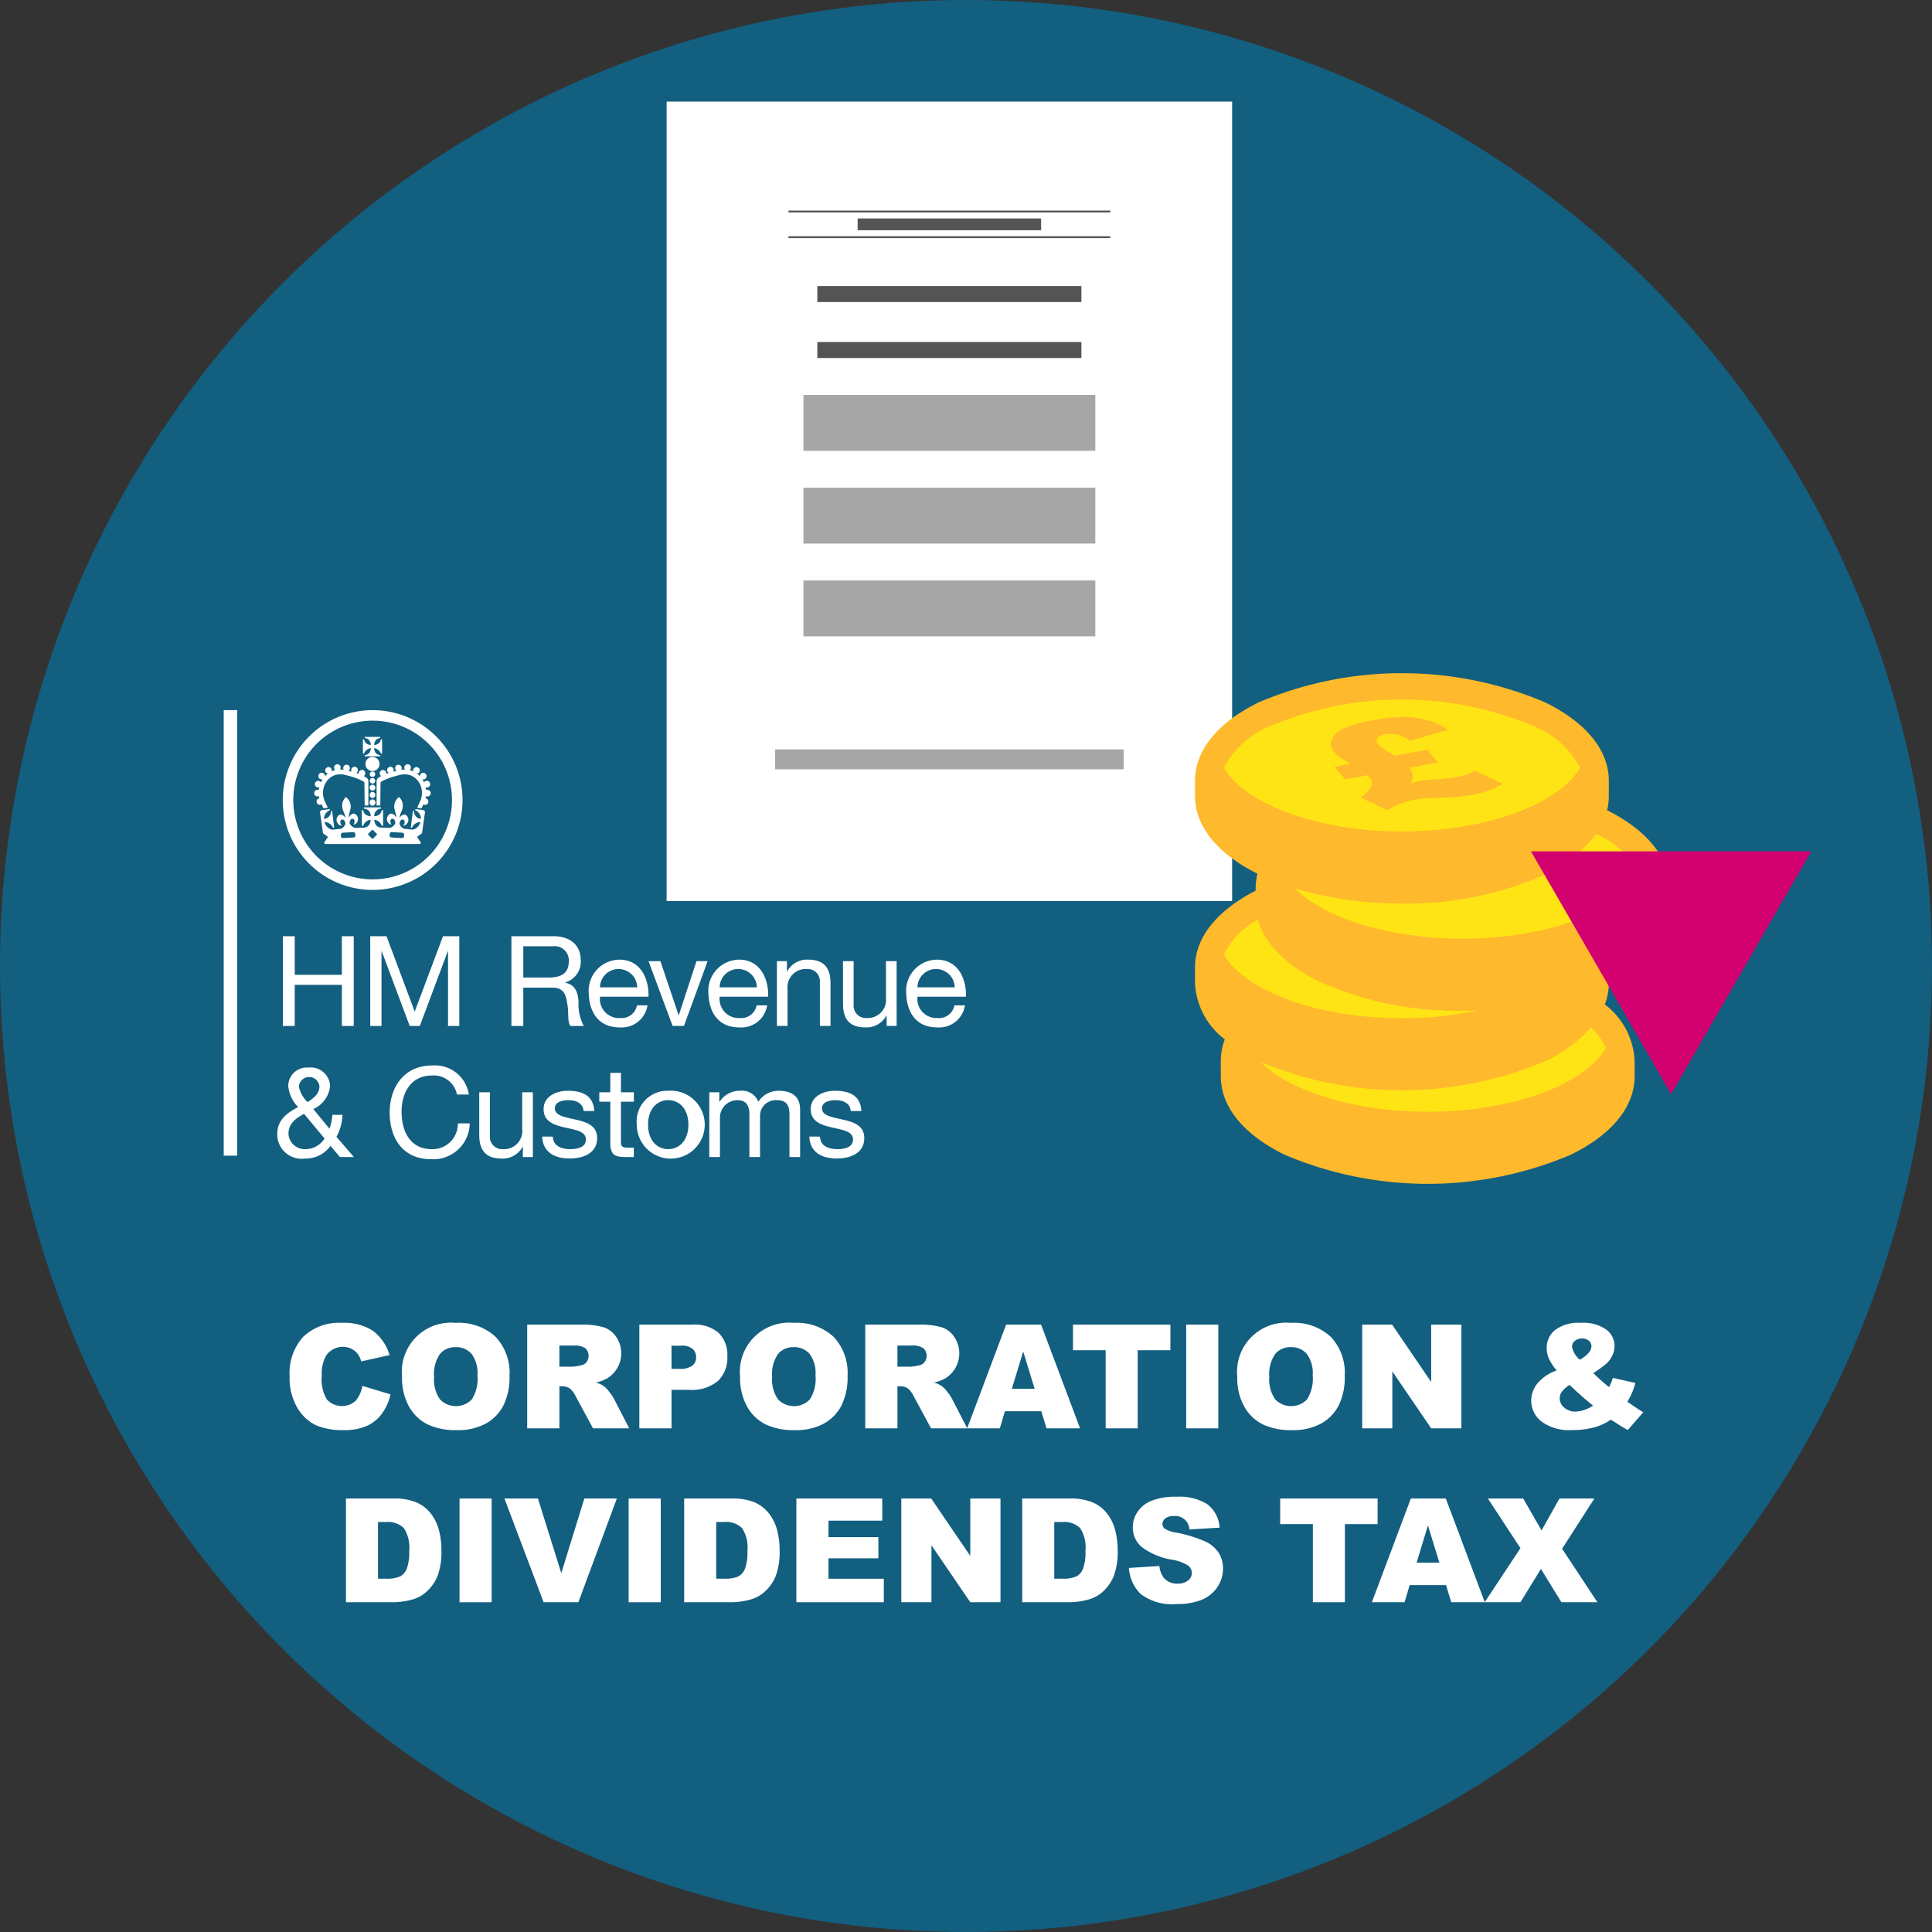 <?xml version="1.0" encoding="UTF-8"?>
<svg xmlns="http://www.w3.org/2000/svg" xmlns:xlink="http://www.w3.org/1999/xlink" width="160" height="160" viewBox="0 0 160 160">
  <rect x="0" y="0" width="160" height="160" fill="#333333" stroke="none"/>
  <defs>
    <style>.cls-1{fill:none;}.cls-2{fill:#125f80;}.cls-3{fill:#fff;}.cls-4{fill:#545454;}.cls-5{fill:#a6a6a6;}.cls-6{fill:#ffe415;}.cls-7{fill:#ffb92c;}.cls-8{isolation:isolate;}.cls-9{clip-path:url(#clip-path);}.cls-10{fill:#d30170;}</style>
    <clipPath id="clip-path">
      <polygon class="cls-1" points="113.681 67.315 108.142 60.631 119.284 58.666 124.823 65.35 113.681 67.315"></polygon>
    </clipPath>
  </defs>
  <g id="Layer_1" data-name="Layer 1">
    <circle class="cls-2" cx="80" cy="80" r="80"></circle>
    <rect class="cls-3" x="55.206" y="8.414" width="46.833" height="66.205"></rect>
    <rect class="cls-4" x="65.297" y="17.441" width="26.651" height="0.152"></rect>
    <rect class="cls-4" x="65.297" y="19.566" width="26.651" height="0.152"></rect>
    <rect class="cls-4" x="71.026" y="18.091" width="15.193" height="0.977"></rect>
    <rect class="cls-4" x="67.688" y="28.325" width="21.869" height="1.325"></rect>
    <rect class="cls-4" x="67.688" y="23.689" width="21.869" height="1.325"></rect>
    <rect class="cls-5" x="66.537" y="32.706" width="24.171" height="4.627"></rect>
    <rect class="cls-5" x="66.537" y="40.389" width="24.171" height="4.627"></rect>
    <rect class="cls-5" x="66.537" y="48.073" width="24.171" height="4.627"></rect>
    <rect class="cls-5" x="64.19" y="62.062" width="28.865" height="1.649"></rect>
    <path class="cls-6" d="M136.866,73.03c0-2.223-2.264-4.211-5.823-5.534a4.264,4.264,0,0,0,1.53-3.059c0-3.983-7.266-7.212-16.229-7.212s-16.229,3.229-16.229,7.212c0,2.223,2.264,4.211,5.823,5.534a4.264,4.264,0,0,0-1.53,3.06,3.385,3.385,0,0,0,.225,1.199c-2.365,1.253-3.79,2.868-3.79,4.631,0,1.759,1.418,3.371,3.772,4.622-1.694,1.139-2.681,2.504-2.681,3.971,0,3.983,7.266,7.212,16.229,7.212s16.229-3.229,16.229-7.212c0-1.759-1.418-3.371-3.772-4.622,1.694-1.139,2.681-2.504,2.681-3.971a3.382,3.382,0,0,0-.225-1.199C135.441,76.408,136.866,74.793,136.866,73.03Z"></path>
    <path class="cls-7" d="M133.095,67.102a5.045,5.045,0,0,0,.141-1.183V64.655c0-2.527-1.887-4.838-5.313-6.506a30.335,30.335,0,0,0-23.645,0c-3.426,1.669-5.313,3.979-5.313,6.506V65.92c0,2.492,1.836,4.773,5.172,6.436a5.717,5.717,0,0,0-.152,1.177v.231c-3.24,1.656-5.02,3.906-5.02,6.36v1.265a6.205,6.205,0,0,0,2.468,4.686,5.098,5.098,0,0,0-.331,1.796v1.265c0,2.527,1.887,4.838,5.313,6.506a30.335,30.335,0,0,0,23.645,0c3.426-1.669,5.313-3.979,5.313-6.506V87.87a6.204,6.204,0,0,0-2.467-4.685,5.105,5.105,0,0,0,.33-1.797v-.231c3.24-1.656,5.02-3.906,5.02-6.36V73.532C138.255,71.043,136.424,68.764,133.095,67.102ZM101.36,63.585a7.459,7.459,0,0,1,3.874-3.473,28.194,28.194,0,0,1,21.734,0,7.459,7.459,0,0,1,3.874,3.473c-1.753,3.05-7.845,5.273-14.741,5.273S103.113,66.634,101.36,63.585Zm0,15.468a6.465,6.465,0,0,1,2.812-2.896c.554,1.99,2.325,3.782,5.125,5.146A27.665,27.665,0,0,0,121.12,83.702c.435,0,.866-.01,1.296-.027a30.26,30.26,0,0,1-6.315.651C109.204,84.326,103.113,82.102,101.36,79.053Zm31.619,7.747c-1.753,3.05-7.845,5.273-14.741,5.273-5.991,0-11.371-1.679-13.83-4.119a30.369,30.369,0,0,0,23.516-.06,11.74,11.74,0,0,0,3.832-2.802A4.87,4.87,0,0,1,132.978,86.799ZM121.12,77.736c-6.021,0-11.428-1.695-13.871-4.155a30.541,30.541,0,0,0,8.851,1.244,27.666,27.666,0,0,0,11.823-2.399,10.972,10.972,0,0,0,4.253-3.342,7.287,7.287,0,0,1,3.685,3.378C134.108,75.512,128.016,77.736,121.12,77.736Z"></path>
    <g class="cls-8">
      <g class="cls-9">
        <path class="cls-7" d="M113.836,59.627l-.095.017a10.509,10.509,0,0,0-2.43.67,1.866,1.866,0,0,0-1.019.916,1.022,1.022,0,0,0,.251,1.09,2.211,2.211,0,0,0,.345.337c.078.055.399.255.954.6l-1.328.238.894,1.049,1.841-.337q.156.16.187.196c.373.441.131.994-.738,1.658l2.206,1.038a6.143,6.143,0,0,1,2.19-.861c.256-.045.514-.079.749-.1.245-.019.894-.053,1.945-.094a16.052,16.052,0,0,0,2.027-.201,9.885,9.885,0,0,0,1.362-.345,8.488,8.488,0,0,0,1.285-.585l-2.317-1.083a7.156,7.156,0,0,1-.798.346,6.646,6.646,0,0,1-.809.195,15.841,15.841,0,0,1-1.691.173,10.67,10.67,0,0,0-1.203.119l-.052.009a6.155,6.155,0,0,0-.804.21.999.999,0,0,0,.224-.586,1.467,1.467,0,0,0-.295-.72l2.375-.431-.886-1.05-2.692.491c-.56-.332-.904-.54-1.031-.634a1.853,1.853,0,0,1-.326-.304c-.176-.202-.2-.379-.087-.527a1.148,1.148,0,0,1,.697-.32,2.346,2.346,0,0,1,.886.017,3.411,3.411,0,0,1,1.119.514l3.171-.877a5.311,5.311,0,0,0-1.653-.794,7.173,7.173,0,0,0-1.985-.289,14.369,14.369,0,0,0-2.47.254"></path>
      </g>
    </g>
    <polygon class="cls-10" points="138.393 90.608 150 70.505 126.787 70.505 138.393 90.608"></polygon>
    <path class="cls-3" d="M18.526,95.707h1.123V58.808H18.526Z"></path>
    <path class="cls-3" d="M23.424,77.532H24.41v3.196h3.901V77.532h.985v7.433h-.985V81.561H24.41v3.404h-.985Z"></path>
    <path class="cls-3" d="M30.661,77.532H32.01l2.334,6.246,2.345-6.246h1.349v7.433H37.103V78.781h-.02L34.769,84.965h-.84l-2.313-6.184h-.021v6.184h-.933Z"></path>
    <path class="cls-3" d="M42.352,77.532h3.486c1.39,0,2.252.76,2.252,1.947a1.783,1.783,0,0,1-1.287,1.884v.021c.861.166,1.038.801,1.11,1.53a3.82,3.82,0,0,0,.436,2.051h-1.1c-.28-.302-.124-1.103-.269-1.832-.104-.729-.28-1.343-1.235-1.343H43.337V84.965H42.352Zm3.039,3.425c.923,0,1.712-.239,1.712-1.322a1.174,1.174,0,0,0-1.318-1.27H43.337v2.592Z"></path>
    <path class="cls-3" d="M53.623,83.26A2.162,2.162,0,0,1,51.33,85.086c-1.712,0-2.521-1.183-2.573-2.822a2.582,2.582,0,0,1,2.521-2.79c1.899,0,2.479,1.774,2.427,3.071H49.691a1.579,1.579,0,0,0,1.67,1.763,1.293,1.293,0,0,0,1.39-1.048Zm-.851-1.494a1.543,1.543,0,0,0-1.546-1.514,1.527,1.527,0,0,0-1.535,1.514Z"></path>
    <path class="cls-3" d="M56.644,84.96H55.7L53.708,79.597h.985l1.504,4.471h.021l1.462-4.471h.923Z"></path>
    <path class="cls-3" d="M63.532,83.26A2.162,2.162,0,0,1,61.24,85.086c-1.712,0-2.521-1.183-2.573-2.822a2.582,2.582,0,0,1,2.521-2.79c1.898,0,2.479,1.774,2.427,3.071H59.601a1.58,1.58,0,0,0,1.67,1.763,1.292,1.292,0,0,0,1.39-1.048Zm-.851-1.494a1.543,1.543,0,0,0-1.546-1.514,1.527,1.527,0,0,0-1.535,1.514Z"></path>
    <path class="cls-3" d="M64.34,79.597h.83v.851h.021a1.867,1.867,0,0,1,1.743-.975c1.411,0,1.847.809,1.847,1.96v3.527h-.882V81.33a1.011,1.011,0,0,0-1.089-1.079,1.507,1.507,0,0,0-1.587,1.68v3.03H64.34Z"></path>
    <path class="cls-3" d="M74.255,84.96h-.83V84.11h-.021a1.867,1.867,0,0,1-1.743.975c-1.411,0-1.847-.809-1.847-1.96V79.597h.882v3.631a1.011,1.011,0,0,0,1.089,1.079,1.508,1.508,0,0,0,1.587-1.681V79.597h.882Z"></path>
    <path class="cls-3" d="M79.914,83.26a2.162,2.162,0,0,1-2.292,1.826c-1.712,0-2.521-1.183-2.573-2.822a2.582,2.582,0,0,1,2.521-2.79c1.899,0,2.479,1.774,2.427,3.071H75.983a1.579,1.579,0,0,0,1.67,1.763,1.293,1.293,0,0,0,1.39-1.048Zm-.851-1.494a1.543,1.543,0,0,0-1.546-1.514,1.527,1.527,0,0,0-1.535,1.514Z"></path>
    <path class="cls-3" d="M27.367,94.897a2.481,2.481,0,0,1-2.095,1.048,2.022,2.022,0,0,1-2.313-2.023c0-1.162.788-1.743,1.732-2.241a2.857,2.857,0,0,1-.819-1.743,1.535,1.535,0,0,1,1.67-1.525,1.603,1.603,0,0,1,1.795,1.515,2.338,2.338,0,0,1-1.39,1.919l1.339,1.629a3.935,3.935,0,0,0,.238-1.151h.84a4.194,4.194,0,0,1-.498,1.826l1.442,1.67H28.155Zm-2.189-2.656c-.696.394-1.287.788-1.287,1.67a1.343,1.343,0,0,0,1.411,1.255,1.863,1.863,0,0,0,1.577-.882ZM26.454,89.98a.853.853,0,0,0-1.701,0,2.448,2.448,0,0,0,.716,1.287c.425-.27.985-.664.985-1.287"></path>
    <path class="cls-3" d="M37.843,90.647a1.952,1.952,0,0,0-2.075-1.577c-1.763,0-2.51,1.452-2.51,2.998,0,1.691.747,3.102,2.521,3.102a2.095,2.095,0,0,0,2.137-2.137h.986A3.016,3.016,0,0,1,35.696,96c-2.303,0-3.424-1.702-3.424-3.859,0-2.147,1.224-3.901,3.506-3.901a2.834,2.834,0,0,1,3.05,2.407Z"></path>
    <path class="cls-3" d="M44.13,95.822H43.3v-.851h-.021a1.867,1.867,0,0,1-1.743.975c-1.411,0-1.847-.809-1.847-1.96V90.458h.882V94.089a1.011,1.011,0,0,0,1.089,1.079,1.508,1.508,0,0,0,1.587-1.681v-3.029H44.13Z"></path>
    <path class="cls-3" d="M45.783,94.13c.031.788.716,1.037,1.442,1.037.55,0,1.297-.124,1.297-.799,0-.684-.871-.799-1.753-.996-.871-.197-1.753-.488-1.753-1.515,0-1.079,1.069-1.525,2.002-1.525,1.183,0,2.127.373,2.199,1.68h-.882c-.062-.684-.664-.902-1.245-.902-.529,0-1.141.146-1.141.684,0,.633.933.737,1.753.933.882.198,1.753.488,1.753,1.525,0,1.276-1.193,1.691-2.282,1.691-1.203,0-2.22-.488-2.272-1.816Z"></path>
    <path class="cls-3" d="M51.424,90.459h1.069v.778H51.424v3.33c0,.405.114.477.664.477h.405v.778h-.674c-.913,0-1.276-.187-1.276-1.173V91.237H49.63v-.778h.913V88.85h.882Z"></path>
    <path class="cls-3" d="M55.34,90.332a2.814,2.814,0,1,1-2.604,2.811A2.545,2.545,0,0,1,55.34,90.332m0,4.834c.923,0,1.67-.726,1.67-2.023,0-1.307-.747-2.033-1.67-2.033s-1.67.726-1.67,2.033c0,1.297.747,2.023,1.67,2.023"></path>
    <path class="cls-3" d="M58.741,90.459h.83v.788h.021a1.976,1.976,0,0,1,1.732-.913,1.423,1.423,0,0,1,1.473.913,1.984,1.984,0,0,1,1.68-.913c1.069,0,1.785.446,1.785,1.556v3.932H65.38V92.305c0-.664-.176-1.193-1.037-1.193a1.299,1.299,0,0,0-1.4,1.37v3.34h-.882V92.305c0-.695-.218-1.193-1.006-1.193a1.447,1.447,0,0,0-1.432,1.37v3.34h-.882Z"></path>
    <path class="cls-3" d="M67.906,94.13c.031.788.716,1.037,1.442,1.037.55,0,1.297-.124,1.297-.799,0-.684-.871-.799-1.753-.996-.871-.197-1.753-.488-1.753-1.515,0-1.079,1.069-1.525,2.002-1.525,1.183,0,2.127.373,2.199,1.68h-.882c-.062-.684-.664-.902-1.245-.902-.529,0-1.141.146-1.141.684,0,.633.933.737,1.753.933.882.198,1.753.488,1.753,1.525,0,1.276-1.193,1.691-2.282,1.691-1.203,0-2.22-.488-2.272-1.816Z"></path>
    <path class="cls-3" d="M34.915,66.941c-.113-.015-.269-.035-.37-.048.104-.225.167-.354.167-.354.006-.043.123-.245.17-.413a2.221,2.221,0,0,0,.067-.429,1.661,1.661,0,0,0-.406-1.11,1.347,1.347,0,0,0-1.013-.46,1.933,1.933,0,0,0-.406.048c-.23.057-.34.089-.544.143a5.63,5.63,0,0,0-.978.398.155.155,0,0,0-.08.1.189.189,0,0,0-.008.059l-.02,1.832h-.307V64.705a.409.409,0,0,1,.02-.125.368.368,0,0,1,.157-.19c.067-.043.134-.082.201-.119a.275.275,0,1,1,.427-.229c0,.014-.004.028-.004.041l.017-.006c.061-.021.128-.042.194-.061a.275.275,0,1,1,.41-.238.283.283,0,0,1-.034.129c.134-.037.228-.062.228-.062l.04-.009a.274.274,0,1,1,.386-.084l.005-.002a1.859,1.859,0,0,1,.3-.019.272.272,0,0,1-.053-.16.275.275,0,1,1,.451.209,1.595,1.595,0,0,1,.297.104.262.262,0,0,1-.013-.08.275.275,0,1,1,.328.269,1.808,1.808,0,0,1,.234.211v-.009a.275.275,0,1,1,.275.275.244.244,0,0,1-.076-.012,2.021,2.021,0,0,1,.138.249.278.278,0,1,1,.14.414,2.319,2.319,0,0,1,.038.231.277.277,0,0,1,.105-.021.275.275,0,0,1,0,.55.267.267,0,0,1-.118-.028c-.004.029-.009.06-.013.091-.009.032-.016.06-.023.086a.275.275,0,0,1-.035.547.266.266,0,0,1-.154-.047c-.037.088-.086.202-.139.332"></path>
    <path class="cls-3" d="M30.845,66.727a.264.264,0,0,1,0-.527h.003a.264.264,0,0,1,0,.527Z"></path>
    <path class="cls-3" d="M30.849,66.086a.252.252,0,0,0,0-.503h-.003a.252.252,0,0,0,0,.503Z"></path>
    <path class="cls-3" d="M30.846,65.469a.24.24,0,0,1,0-.48h.002a.24.24,0,0,1,0,.48Z"></path>
    <path class="cls-3" d="M30.848,64.343a.226.226,0,0,0,0-.453H30.846a.226.226,0,0,0,0,.453Z"></path>
    <path class="cls-3" d="M30.846,64.891a.229.229,0,0,1,0-.458h.002a.229.229,0,0,1,0,.458Z"></path>
    <path class="cls-3" d="M31.643,61.26a.052.052,0,0,0-.051-.038.056.056,0,0,0-.054.038.523.523,0,0,1-.551.426.713.713,0,0,1,.141-.396.587.587,0,0,1,.326-.166.057.057,0,0,0,.033-.014.051.051,0,0,0,.011-.037.049.049,0,0,0-.015-.036.051.051,0,0,0-.033-.011H30.246a.051.051,0,0,0-.033.011.049.049,0,0,0-.015.036.05.05,0,0,0,.011.037.056.056,0,0,0,.033.014.586.586,0,0,1,.326.166.713.713,0,0,1,.141.396.523.523,0,0,1-.551-.426.056.056,0,0,0-.054-.038.052.052,0,0,0-.051.038l-.001.004v1.102a.05.05,0,0,0,.057.047.051.051,0,0,0,.054-.032l.001-.005a.676.676,0,0,1,.547-.416.706.706,0,0,1-.144.412.575.575,0,0,1-.325.164l-.004.001a.058.058,0,0,0-.028.014.051.051,0,0,0-.011.038.047.047,0,0,0,.015.035.068.068,0,0,0,.036.012h1.198a.068.068,0,0,0,.036-.012.047.047,0,0,0,.015-.035.051.051,0,0,0-.011-.038.057.057,0,0,0-.029-.014l-.004-.001a.574.574,0,0,1-.325-.164.707.707,0,0,1-.144-.412.676.676,0,0,1,.547.416l.001.005a.051.051,0,0,0,.054.032.05.05,0,0,0,.057-.047V61.263Z"></path>
    <path class="cls-3" d="M30.849,63.852a.583.583,0,1,0,0-1.166h-.002a.583.583,0,1,0,0,1.166Z"></path>
    <path class="cls-3" d="M26.64,66.608a.27.27,0,0,1-.154.047.275.275,0,0,1-.035-.547c-.007-.026-.014-.055-.023-.086-.004-.031-.008-.062-.013-.091a.271.271,0,0,1-.118.028.275.275,0,0,1,0-.55.271.271,0,0,1,.105.021c.009-.079.022-.156.038-.231a.273.273,0,0,1-.088.016.275.275,0,1,1,.228-.43,2.021,2.021,0,0,1,.138-.249.266.266,0,0,1-.076.012.275.275,0,1,1,.275-.274v.008a1.808,1.808,0,0,1,.234-.211.275.275,0,1,1,.329-.269.257.257,0,0,1-.014.079,1.661,1.661,0,0,1,.297-.104.275.275,0,1,1,.399-.049,1.804,1.804,0,0,1,.3.02l.005.002a.275.275,0,1,1,.386.084l.04.009s.094.025.228.062a.284.284,0,0,1-.034-.129.275.275,0,1,1,.55,0,.272.272,0,0,1-.14.238c.065.02.132.041.193.062l.017.006c-.001-.013-.004-.027-.004-.041a.276.276,0,1,1,.427.229c.067.037.134.076.201.119a.367.367,0,0,1,.157.189.413.413,0,0,1,.02.126v2.001h-.307l-.021-1.833a.189.189,0,0,0-.008-.059.154.154,0,0,0-.08-.1,5.673,5.673,0,0,0-.978-.398c-.204-.053-.313-.086-.544-.142a1.935,1.935,0,0,0-.405-.048,1.348,1.348,0,0,0-1.014.46,1.665,1.665,0,0,0-.405,1.11,2.227,2.227,0,0,0,.067.429c.047.167.163.37.17.412,0,0,.063.13.167.355-.101.013-.258.033-.37.048-.054-.13-.102-.244-.139-.332"></path>
    <path class="cls-3" d="M35.161,67.16a.185.185,0,0,0-.126-.073c-.019-.004-.541-.072-.603-.081a.047.047,0,0,0-.047.043.05.05,0,0,0,.031.06l-.004-.002a.766.766,0,0,1,.447.707.606.606,0,0,1-.568-.617c0-.013-.012-.037-.048-.04a.05.05,0,0,0-.054.027l-.001.003-.165,1.324v.002a.053.053,0,0,0,.101.018.775.775,0,0,1,.7-.455.882.882,0,0,1-.617.633l.001.001c-.226-.024-.452-.046-.682-.065a.562.562,0,0,1-.439-.456.416.416,0,0,1,.023-.106c.056-.15.164-.249.285-.205.126.047.139.19.084.34a.398.398,0,0,1-.099.151.401.401,0,0,0,.34-.18.484.484,0,0,0-.104-.693c-.156-.091-.373.015-.538.22.05-.324.247-.609.269-.859a.968.968,0,0,0-.297-.851.94.94,0,0,0-.401.788c-.011.25.158.58.167.91-.135-.235-.342-.375-.511-.305a.483.483,0,0,0-.198.672.404.404,0,0,0,.313.224.383.383,0,0,1-.077-.163c-.034-.156-.003-.295.129-.324.125-.027.219.084.254.24a.386.386,0,0,1,.006.144v-.001a.638.638,0,0,1-.503.372c-.227-.01-.457-.018-.687-.023l-.025-.005c-.324-.052-.489-.259-.522-.648a.756.756,0,0,1,.611.465.059.059,0,0,0,.06.039c.044,0,.06-.029.06-.049V67.12a.056.056,0,0,0-.056-.039.059.059,0,0,0-.056.037v.001l-.001.002c-.057.226-.174.439-.619.475a.594.594,0,0,1,.523-.628.048.048,0,0,0,.033-.016.051.051,0,0,0,.014-.035v-.004a.057.057,0,0,0-.018-.038.049.049,0,0,0-.032-.013H30.18a.05.05,0,0,0-.032.013.057.057,0,0,0-.019.038v.004a.051.051,0,0,0,.014.035.047.047,0,0,0,.033.016.594.594,0,0,1,.523.628c-.446-.036-.562-.249-.619-.475l-.002-.002v-.001a.059.059,0,0,0-.056-.037.055.055,0,0,0-.055.039v1.225a.052.052,0,0,0,.059.049.059.059,0,0,0,.06-.039.757.757,0,0,1,.61-.465c-.032.389-.198.596-.522.648l-.025.005c-.23.005-.46.013-.687.023a.636.636,0,0,1-.502-.372v.001a.378.378,0,0,1,.006-.144c.034-.156.128-.267.253-.24.133.029.163.167.13.324a.387.387,0,0,1-.077.163.406.406,0,0,0,.314-.224.484.484,0,0,0-.198-.672c-.17-.071-.376.07-.512.305.009-.33.179-.66.167-.91a.939.939,0,0,0-.401-.788.967.967,0,0,0-.297.851c.022.25.219.535.269.859-.164-.205-.382-.311-.537-.22a.483.483,0,0,0-.104.693.399.399,0,0,0,.34.18.403.403,0,0,1-.098-.151c-.056-.15-.043-.292.084-.34.121-.044.229.055.284.205a.397.397,0,0,1,.024.106.562.562,0,0,1-.439.456c-.23.02-.456.042-.681.065l.001-.001a.881.881,0,0,1-.616-.633.776.776,0,0,1,.701.455.053.053,0,0,0,.101-.018v-.002l-.165-1.324-.001-.003a.05.05,0,0,0-.054-.027c-.036.003-.048.027-.048.04a.606.606,0,0,1-.568.617.767.767,0,0,1,.447-.707l-.004.002a.05.05,0,0,0,.031-.06.047.047,0,0,0-.047-.043c-.061.008-.584.077-.602.081a.185.185,0,0,0-.127.073.205.205,0,0,0-.028.16c.015.089.197,1.367.215,1.484.001.01.015.13.02.165a.152.152,0,0,0,.052.074s.267.18.315.217a.083.083,0,0,1,.019.095l-.237.346a.221.221,0,0,0-.029.046.13.13,0,0,0-.008.045.126.126,0,0,0,.051.102l3.905.001h.096l3.885-.001a.127.127,0,0,0,.051-.102.122.122,0,0,0-.008-.045.207.207,0,0,0-.029-.046l-.237-.346a.083.083,0,0,1,.02-.095c.047-.036.314-.217.314-.217a.155.155,0,0,0,.053-.074c.004-.035.019-.155.02-.165.017-.117.199-1.395.214-1.484a.205.205,0,0,0-.028-.16m-5.883,2.195-.871.046a.16.16,0,0,1-.169-.151l-.007-.124a.16.16,0,0,1,.153-.168l.87-.047a.161.161,0,0,1,.17.153l.007.123a.161.161,0,0,1-.152.169m1.921-.22-.31.31a.06.06,0,0,1-.04.018h-.001a.062.062,0,0,1-.041-.018l-.31-.31a.061.061,0,0,1,0-.089l.31-.31a.061.061,0,0,1,.041-.018h.001a.06.06,0,0,1,.04.018l.31.31a.061.061,0,0,1,0,.089m2.259.114a.16.16,0,0,1-.17.151l-.871-.046a.161.161,0,0,1-.152-.169l.007-.123a.161.161,0,0,1,.17-.153l.87.047a.16.16,0,0,1,.153.168Z"></path>
    <path class="cls-3" d="M30.86,58.811a7.444,7.444,0,1,1-7.443,7.443A7.452,7.452,0,0,1,30.86,58.811m0,14.016a6.572,6.572,0,1,0-6.572-6.572A6.579,6.579,0,0,0,30.86,72.827"></path>
    <path class="cls-3" d="M30.014,114.774l2.326.703a4.289,4.289,0,0,1-.738,1.635,3.204,3.204,0,0,1-1.251.99,4.679,4.679,0,0,1-1.901.334,5.535,5.535,0,0,1-2.288-.406,3.632,3.632,0,0,1-1.532-1.432,4.854,4.854,0,0,1-.644-2.624,4.46,4.46,0,0,1,1.134-3.276,4.316,4.316,0,0,1,3.208-1.145,4.356,4.356,0,0,1,2.552.656,3.854,3.854,0,0,1,1.38,2.016l-2.344.521a2.007,2.007,0,0,0-.258-.574,1.526,1.526,0,0,0-.545-.469,1.676,1.676,0,0,0-2.103.561,3.084,3.084,0,0,0-.363,1.691,3.216,3.216,0,0,0,.434,1.958,1.712,1.712,0,0,0,2.37.102A2.645,2.645,0,0,0,30.014,114.774Z"></path>
    <path class="cls-3" d="M33.295,114.001a4.066,4.066,0,0,1,4.436-4.447,4.491,4.491,0,0,1,3.305,1.151,4.342,4.342,0,0,1,1.16,3.226,5.288,5.288,0,0,1-.507,2.47,3.613,3.613,0,0,1-1.465,1.5,4.835,4.835,0,0,1-2.388.536,5.494,5.494,0,0,1-2.405-.463,3.621,3.621,0,0,1-1.544-1.465A4.864,4.864,0,0,1,33.295,114.001Zm2.654.012a2.88,2.88,0,0,0,.483,1.869,1.83,1.83,0,0,0,2.64.012,3.179,3.179,0,0,0,.469-1.998,2.655,2.655,0,0,0-.489-1.772,1.673,1.673,0,0,0-1.327-.559,1.613,1.613,0,0,0-1.289.568A2.89,2.89,0,0,0,35.949,114.013Z"></path>
    <path class="cls-3" d="M43.66,118.29V109.7H48.084a6.427,6.427,0,0,1,1.881.211,2.003,2.003,0,0,1,1.049.782,2.425,2.425,0,0,1-.745,3.466,3.21,3.21,0,0,1-.932.34,1.805,1.805,0,0,1,1.115.769,3.363,3.363,0,0,1,.372.533l1.285,2.489H49.11l-1.419-2.625a2.001,2.001,0,0,0-.48-.662,1.114,1.114,0,0,0-.65-.199h-.234V118.29Zm2.666-5.109h1.119a4.001,4.001,0,0,0,.703-.117.702.702,0,0,0,.431-.27.87.87,0,0,0-.097-1.137,1.595,1.595,0,0,0-.99-.223h-1.166Z"></path>
    <path class="cls-3" d="M52.947,109.7h4.412a3.02,3.02,0,0,1,2.159.685,2.571,2.571,0,0,1,.718,1.951,2.649,2.649,0,0,1-.782,2.033,3.389,3.389,0,0,1-2.388.732H55.613V118.29h-2.666Zm2.666,3.662h.65a1.673,1.673,0,0,0,1.078-.267.859.859,0,0,0,.31-.683.954.954,0,0,0-.27-.686,1.398,1.398,0,0,0-1.014-.281h-.756Z"></path>
    <path class="cls-3" d="M61.291,114.001a4.066,4.066,0,0,1,4.436-4.447,4.491,4.491,0,0,1,3.305,1.151,4.341,4.341,0,0,1,1.16,3.226,5.288,5.288,0,0,1-.507,2.47,3.613,3.613,0,0,1-1.465,1.5,4.835,4.835,0,0,1-2.388.536,5.494,5.494,0,0,1-2.405-.463,3.621,3.621,0,0,1-1.544-1.465A4.864,4.864,0,0,1,61.291,114.001Zm2.654.012a2.88,2.88,0,0,0,.483,1.869,1.83,1.83,0,0,0,2.64.012,3.179,3.179,0,0,0,.469-1.998,2.655,2.655,0,0,0-.489-1.772,1.673,1.673,0,0,0-1.327-.559,1.613,1.613,0,0,0-1.289.568A2.89,2.89,0,0,0,63.945,114.013Z"></path>
    <path class="cls-3" d="M71.656,118.29V109.7H76.08a6.427,6.427,0,0,1,1.881.211,2.003,2.003,0,0,1,1.049.782,2.424,2.424,0,0,1-.745,3.466,3.208,3.208,0,0,1-.932.34,1.805,1.805,0,0,1,1.115.769,3.363,3.363,0,0,1,.372.533l1.285,2.489H77.106l-1.419-2.625a2.001,2.001,0,0,0-.48-.662,1.114,1.114,0,0,0-.65-.199h-.234V118.29Zm2.666-5.109h1.119a4.001,4.001,0,0,0,.703-.117.702.702,0,0,0,.431-.27.87.87,0,0,0-.097-1.137,1.595,1.595,0,0,0-.99-.223h-1.166Z"></path>
    <path class="cls-3" d="M86.236,116.872H83.223l-.419,1.418h-2.71l3.228-8.59h2.896l3.228,8.59H86.666Zm-.551-1.857-.948-3.088-.939,3.088Z"></path>
    <path class="cls-3" d="M88.859,109.7h8.068v2.121h-2.707V118.29H91.566v-6.469h-2.707Z"></path>
    <path class="cls-3" d="M98.234,109.7h2.66v8.59h-2.66Z"></path>
    <path class="cls-3" d="M102.465,114.001a4.066,4.066,0,0,1,4.436-4.447,4.491,4.491,0,0,1,3.305,1.151,4.342,4.342,0,0,1,1.16,3.226,5.288,5.288,0,0,1-.507,2.47,3.614,3.614,0,0,1-1.465,1.5,4.836,4.836,0,0,1-2.388.536,5.494,5.494,0,0,1-2.405-.463,3.622,3.622,0,0,1-1.544-1.465A4.864,4.864,0,0,1,102.465,114.001Zm2.654.012a2.88,2.88,0,0,0,.483,1.869,1.83,1.83,0,0,0,2.64.012,3.179,3.179,0,0,0,.469-1.998,2.654,2.654,0,0,0-.489-1.772,1.673,1.673,0,0,0-1.327-.559,1.612,1.612,0,0,0-1.289.568A2.889,2.889,0,0,0,105.119,114.013Z"></path>
    <path class="cls-3" d="M112.812,109.7h2.478l3.234,4.753V109.7h2.502v8.59h-2.502l-3.217-4.716V118.29h-2.496Z"></path>
    <path class="cls-3" d="M133.572,114.112l1.863.416a6.837,6.837,0,0,1-.281.826,7.117,7.117,0,0,1-.381.732l.896.615q.164.106.422.252l-1.283,1.477q-.352-.188-.73-.434t-.677-.422a4.756,4.756,0,0,1-1.242.598,6.829,6.829,0,0,1-1.957.258,3.864,3.864,0,0,1-2.555-.715,2.201,2.201,0,0,1-.838-1.734,2.265,2.265,0,0,1,.492-1.386,3.69,3.69,0,0,1,1.611-1.105,4.207,4.207,0,0,1-.645-.987,2.185,2.185,0,0,1-.176-.853,1.889,1.889,0,0,1,.697-1.506,3.209,3.209,0,0,1,2.115-.592,3.306,3.306,0,0,1,2.127.562,1.698,1.698,0,0,1,.68,1.348,1.821,1.821,0,0,1-.208.844,2.148,2.148,0,0,1-.501.656,11.581,11.581,0,0,1-1.049.75,15.25,15.25,0,0,0,1.307,1.166A5.35,5.35,0,0,0,133.572,114.112Zm-3.592.58a2.556,2.556,0,0,0-.653.592.936.936,0,0,0-.161.521,1.005,1.005,0,0,0,.369.762,1.377,1.377,0,0,0,.961.334,2.781,2.781,0,0,0,1.435-.498Q131.17,115.817,129.981,114.692Zm.85-2.086a2.487,2.487,0,0,0,.715-.548.887.887,0,0,0,.252-.56.604.604,0,0,0-.211-.466.956.956,0,0,0-1.172.021.657.657,0,0,0-.229.498A1.945,1.945,0,0,0,130.83,112.606Z"></path>
    <path class="cls-3" d="M28.651,124.101h3.943a4.724,4.724,0,0,1,1.884.316,3.063,3.063,0,0,1,1.187.908,3.76,3.76,0,0,1,.68,1.377,6.387,6.387,0,0,1,.211,1.664,5.777,5.777,0,0,1-.314,2.136,3.536,3.536,0,0,1-.87,1.271,2.84,2.84,0,0,1-1.195.683,6.16,6.16,0,0,1-1.582.234H28.651Zm2.654,1.945v4.693h.65a2.736,2.736,0,0,0,1.183-.185,1.252,1.252,0,0,0,.551-.644,4.048,4.048,0,0,0,.199-1.491,2.895,2.895,0,0,0-.445-1.869,1.884,1.884,0,0,0-1.476-.504Z"></path>
    <path class="cls-3" d="M38.056,124.101h2.66v8.59h-2.66Z"></path>
    <path class="cls-3" d="M41.776,124.101h2.774l1.934,6.182,1.908-6.182h2.694l-3.189,8.59h-2.877Z"></path>
    <path class="cls-3" d="M52.06,124.101h2.66v8.59H52.06Z"></path>
    <path class="cls-3" d="M56.659,124.101h3.943a4.724,4.724,0,0,1,1.884.316,3.063,3.063,0,0,1,1.187.908,3.759,3.759,0,0,1,.68,1.377,6.387,6.387,0,0,1,.211,1.664,5.777,5.777,0,0,1-.314,2.136,3.536,3.536,0,0,1-.87,1.271,2.839,2.839,0,0,1-1.195.683,6.16,6.16,0,0,1-1.582.234H56.659Zm2.654,1.945v4.693h.65a2.736,2.736,0,0,0,1.184-.185,1.252,1.252,0,0,0,.551-.644,4.045,4.045,0,0,0,.199-1.491,2.895,2.895,0,0,0-.445-1.869,1.884,1.884,0,0,0-1.476-.504Z"></path>
    <path class="cls-3" d="M65.952,124.101h7.113v1.834H68.612V127.3h4.131v1.752H68.612v1.693h4.582V132.69H65.952Z"></path>
    <path class="cls-3" d="M74.642,124.101H77.12l3.234,4.752v-4.752h2.502v8.59H80.355l-3.217-4.717V132.69H74.642Z"></path>
    <path class="cls-3" d="M84.655,124.101h3.943a4.724,4.724,0,0,1,1.884.316,3.063,3.063,0,0,1,1.187.908,3.76,3.76,0,0,1,.68,1.377,6.387,6.387,0,0,1,.211,1.664,5.777,5.777,0,0,1-.314,2.136,3.536,3.536,0,0,1-.87,1.271,2.84,2.84,0,0,1-1.195.683,6.16,6.16,0,0,1-1.582.234H84.655Zm2.654,1.945v4.693h.65a2.737,2.737,0,0,0,1.184-.185,1.252,1.252,0,0,0,.551-.644,4.047,4.047,0,0,0,.199-1.491,2.895,2.895,0,0,0-.445-1.869,1.884,1.884,0,0,0-1.476-.504Z"></path>
    <path class="cls-3" d="M93.491,129.849l2.525-.158a1.926,1.926,0,0,0,.334.938,1.403,1.403,0,0,0,1.172.521,1.297,1.297,0,0,0,.876-.267.799.799,0,0,0,.308-.618.789.789,0,0,0-.293-.598,3.393,3.393,0,0,0-1.359-.498,5.778,5.778,0,0,1-2.49-1.043,2.098,2.098,0,0,1-.75-1.658,2.252,2.252,0,0,1,.384-1.251,2.545,2.545,0,0,1,1.154-.926,5.389,5.389,0,0,1,2.112-.337,4.32,4.32,0,0,1,2.511.612,2.643,2.643,0,0,1,1.028,1.948l-2.502.146A1.169,1.169,0,0,0,97.2,125.554a1.064,1.064,0,0,0-.697.196.602.602,0,0,0-.234.477.478.478,0,0,0,.193.369,2.176,2.176,0,0,0,.891.316,11.138,11.138,0,0,1,2.493.759,2.62,2.62,0,0,1,1.096.952,2.414,2.414,0,0,1,.343,1.272,2.723,2.723,0,0,1-.457,1.523,2.859,2.859,0,0,1-1.277,1.058,5.162,5.162,0,0,1-2.068.36,4.26,4.26,0,0,1-3.035-.844A3.328,3.328,0,0,1,93.491,129.849Z"></path>
    <path class="cls-3" d="M106.019,124.101h8.068v2.121H111.38V132.69h-2.654v-6.469h-2.707Z"></path>
    <path class="cls-3" d="M119.755,131.273h-3.014l-.419,1.418h-2.71l3.228-8.59h2.896l3.228,8.59h-2.779Zm-.551-1.857-.948-3.088-.939,3.088Z"></path>
    <path class="cls-3" d="M123.222,124.101h2.924l1.52,2.643,1.48-2.643H132.04l-2.674,4.16,2.926,4.43H129.31l-1.696-2.76-1.696,2.76h-2.965l2.963-4.476Z"></path>
  </g>
</svg>
